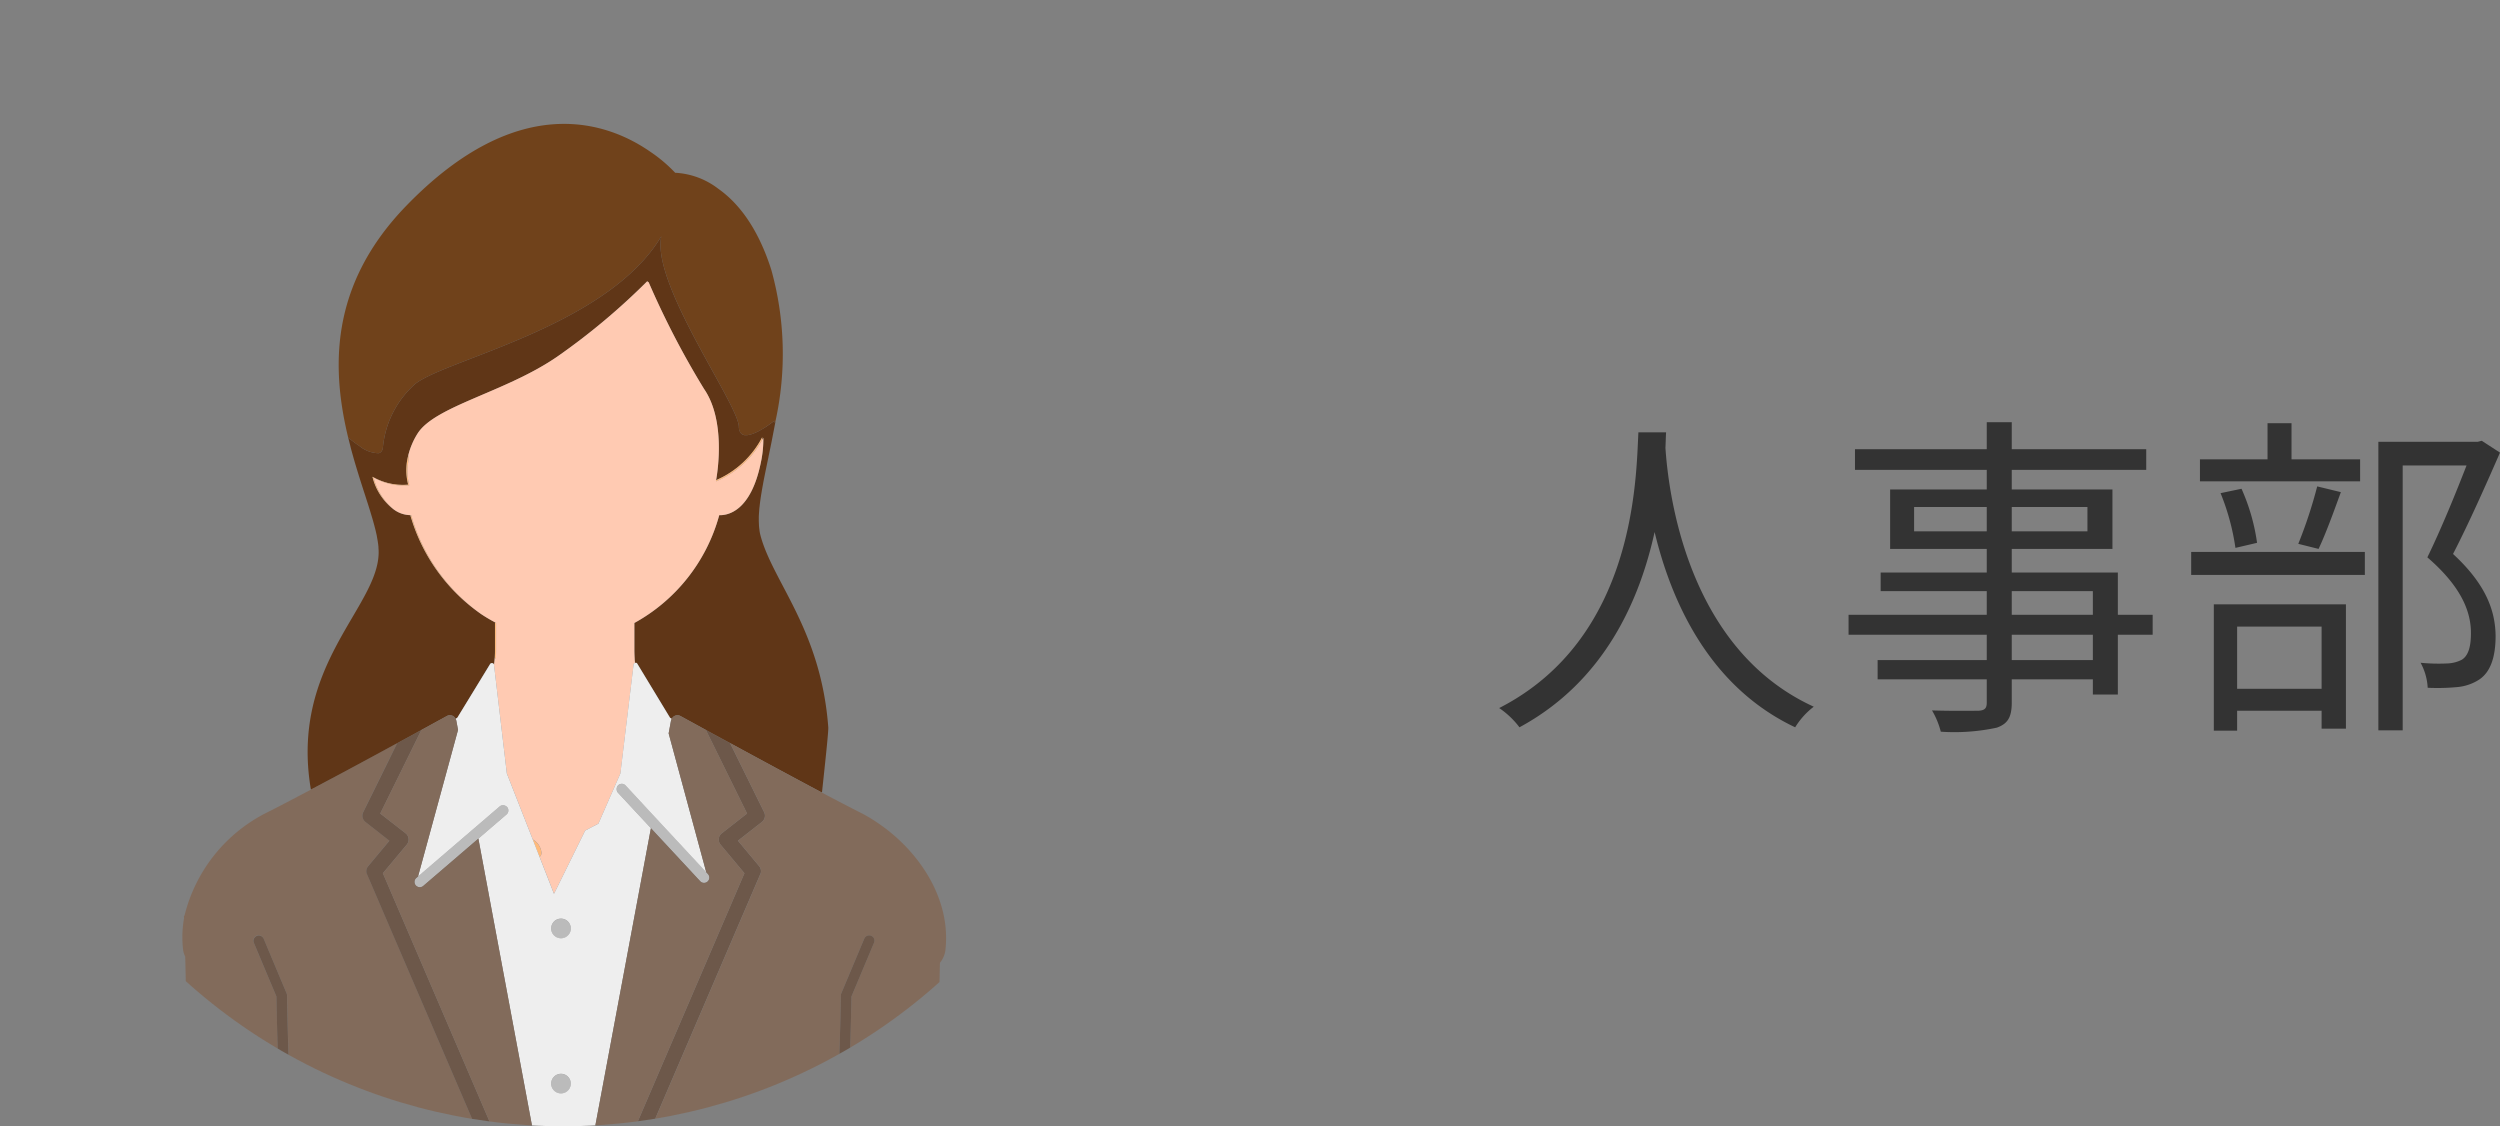 <svg xmlns="http://www.w3.org/2000/svg" xmlns:xlink="http://www.w3.org/1999/xlink" width="221.97" height="100" viewBox="0 0 221.97 100">
  <rect x="0" y="0" width="221.97" height="100" fill="#808080" stroke="none"/>
  <defs>
    <clipPath id="clip-path">
      <circle id="楕円形_150" data-name="楕円形 150" cx="50" cy="50" r="50" transform="translate(2699 13333)" fill="#bebebe" opacity="0.263"/>
    </clipPath>
  </defs>
  <g id="sp_voice_icn09" transform="translate(-97 -5801.604)">
    <path id="パス_12136" data-name="パス 12136" d="M13.47-24.18C13.26-20.22,13.26-5.91,1.11.3a7.592,7.592,0,0,1,1.8,1.71c7.59-4.11,10.68-11.34,12-17.34,1.44,6,4.74,13.68,12.48,17.34A6.725,6.725,0,0,1,29.04.18C17.76-4.98,16.14-18.84,15.87-22.8c.03-.51.03-.99.06-1.38ZM53.82-3.96h-7.2V-6.21h7.2Zm-7.2-6.12h7.2v2.1h-7.2Zm-8.67-5.31v-2.16H44.4v2.16Zm15.39-2.16v2.16H46.62v-2.16Zm5.79,9.57H56.04v-3.75H46.62v-2.1h8.94v-5.28H46.62v-1.74H58.56v-1.83H46.62v-2.4H44.4v2.4H32.7v1.83H44.4v1.74H35.82v5.28H44.4v2.1H34.98v1.65H44.4v2.1H32.13v1.77H44.4v2.25H34.71v1.71H44.4V-.18c0,.51-.18.69-.75.72-.51,0-2.31.03-4.11-.03a7.4,7.4,0,0,1,.78,1.89,17.913,17.913,0,0,0,4.98-.36c.9-.33,1.32-.84,1.32-2.22V-2.25h7.2V-.9h2.22V-6.21h3.09Zm18.42-13.8H71.46v-3.21H69.33v3.21h-6v1.95H77.55Zm-3.69,7.95c.63-1.32,1.35-3.3,1.98-5.04l-2.1-.51a40.593,40.593,0,0,1-1.68,5.1Zm-5.46-.54a17.767,17.767,0,0,0-1.38-4.8l-1.86.39a20.739,20.739,0,0,1,1.32,4.86Zm5.73,7.44v5.52h-7.5V-6.93ZM64.56,2.31h2.07V.54h7.5V2.13h2.16V-8.91H64.56ZM62.55-11.52H77.97v-2.04H62.55Zm25.8-11.91-.36.09H79.17V2.28h2.16V-21.24H87c-.93,2.4-2.25,5.64-3.48,8.16,3.03,2.61,3.87,4.83,3.87,6.72,0,1.08-.18,1.98-.81,2.37a3.04,3.04,0,0,1-1.29.33,16.541,16.541,0,0,1-2.37-.06,5.185,5.185,0,0,1,.63,2.22,18.514,18.514,0,0,0,2.61-.06,4.3,4.3,0,0,0,1.95-.66c1.05-.69,1.47-2.07,1.47-3.9-.03-2.13-.78-4.5-3.78-7.26,1.41-2.73,2.94-6.18,4.17-9Z" transform="translate(229 5864.17)" fill="#333"/>
    <g id="マスクグループ_238" data-name="マスクグループ 238" transform="translate(-2602 -7531.396)" clip-path="url(#clip-path)">
      <g id="レイヤー_2" data-name="レイヤー 2" transform="translate(2715.191 13344)">
        <g id="main" transform="translate(0.001 0)">
          <path id="パス_5560" data-name="パス 5560" d="M7.821,14.232h0Z" transform="translate(7.889 14.36)" fill="none"/>
          <path id="パス_5561" data-name="パス 5561" d="M26.232,13.152h0l-.036.029Z" transform="translate(26.429 13.271)" fill="none"/>
          <path id="パス_5562" data-name="パス 5562" d="M26.216,13.152h0Z" transform="translate(26.447 13.27)" fill="#70421b"/>
          <path id="パス_5563" data-name="パス 5563" d="M25.977,14.707c.046-.222.091-.443.137-.668-.043.213-.085.417-.128.626Z" transform="translate(26.208 14.165)" fill="#70421b"/>
          <path id="パス_5564" data-name="パス 5564" d="M25.887,14.9l.039-.192v.017C25.912,14.784,25.9,14.844,25.887,14.9Z" transform="translate(26.118 14.841)" fill="#70421b"/>
          <path id="パス_5565" data-name="パス 5565" d="M10.033,14.979c-.014-.113-.032-.222-.044-.336C10,14.757,10.019,14.866,10.033,14.979Z" transform="translate(10.077 14.775)" fill="#603617"/>
          <path id="パス_5566" data-name="パス 5566" d="M33.487,78.8,18.8,44.6l-.067-.155L16.353,38.9a.706.706,0,0,1,.144-.614l1.882-2.259-2.127-1.664a.705.705,0,0,1-.2-.866l2.167-4.4.853-1.729c-2.392,1.3-5.236,2.84-7.647,4.122-1.539.817-2.9,1.531-3.856,2.009A13.974,13.974,0,0,0,.187,42.7H.142a2.192,2.192,0,0,0,.007.222A9.634,9.634,0,0,0,.063,45.7a2.027,2.027,0,0,0,.191.628C.411,52.139.4,57.922.314,63.7.3,64.876.273,66.043.248,67.216c1.212,3.773,4.089,6.46,10.2,6.9.235.115.486.213.725.326A51.038,51.038,0,0,1,9.3,66.891c-.753-5.51-.926-15.929-.942-17.018l-.068-.163L7.522,47.9,6.349,45.1a.47.47,0,1,1,.866-.364L8.6,48.024,9.263,49.6a.482.482,0,0,1,.037.176c0,.107.15,11.263.934,17a55.655,55.655,0,0,0,2.085,8.189c5.8,2.482,12.807,3.868,21.267,3.905l-.026-.06Z" transform="translate(-0.001 27.612)" fill="#826b5b"/>
          <path id="パス_5567" data-name="パス 5567" d="M26.32,79.375h-.126L40.7,45.6l.257-.6,2.369-5.515a.7.7,0,0,0-.144-.614L41.3,36.613l2.127-1.664a.706.706,0,0,0,.2-.866l-2.169-4.4-.853-1.729-1-.544-.172-.094-.557-.3-.4-.22a.5.5,0,0,0,.015.053l.691,1.4L42.113,34.2l-2.245,1.756a.706.706,0,0,0-.107,1.006L41.881,39.5,25.857,76.8h0l-.029.153L25.8,76.8h0L9.779,39.5,11.9,36.958a.706.706,0,0,0-.107-1.006L9.545,34.2l2.928-5.946.691-1.4a.5.5,0,0,0,.015-.053L12.8,27l-.581.32-.185.1-.99.539L10.2,29.687l-2.167,4.4a.705.705,0,0,0,.2.866l2.127,1.664L8.471,38.879a.706.706,0,0,0-.144.614l2.38,5.547.067.155L25.461,79.375h.068l.026.06c.117,0,.228.007.346.007.135,0,.262-.007.4-.009Z" transform="translate(8.025 27.032)" fill="#6d584a"/>
          <path id="パス_5568" data-name="パス 5568" d="M7.909,27.98c.174.14.481.379.832.612h0a2.773,2.773,0,0,0,1.719.649.452.452,0,0,0,.3-.242.823.823,0,0,0,.074-.241,8.6,8.6,0,0,1,2.7-5.515c2.19-2.19,17.131-5.045,22.02-13.259-.9,4.224,6.845,14.9,6.883,16.9a1.325,1.325,0,0,0,.043.32.393.393,0,0,0,.025.052.679.679,0,0,0,.08.175.441.441,0,0,0,.053.047.466.466,0,0,0,.107.095.56.56,0,0,0,.071.023.621.621,0,0,0,.132.044h.069a1.13,1.13,0,0,0,.171,0,.553.553,0,0,0,.068-.014,1.544,1.544,0,0,0,.2-.038.225.225,0,0,0,.055-.018c.076-.022.151-.047.229-.078l.03-.013c.086-.035.175-.074.263-.116h.009c.193-.095.386-.2.566-.314l.033-.021c.08-.05.158-.1.233-.148l.018-.012c.077-.051.15-.107.213-.149l.016-.012c.066-.046.129-.091.183-.131l.039-.03.112-.083c.037-.028.065-.05.087-.068l.012-.009.036-.029h0c-.011.058-.022.107-.032.167l.079-.062.012-.009.036-.029a27.79,27.79,0,0,0-.359-13.45c-1.244-3.928-3.064-6.053-4.7-7.205a6.848,6.848,0,0,0-3.84-1.429A13.028,13.028,0,0,0,34.59,2.482C30.964-.045,23.014-3.152,12.909,7.274,6.011,14.39,6.3,21.831,7.753,27.853l.087.071Z" transform="translate(6.969 0)" fill="#70421b"/>
          <path id="パス_5569" data-name="パス 5569" d="M25.937,14.632l-.009.043c.046-.223.091-.444.137-.669C26.022,14.217,25.98,14.423,25.937,14.632Z" transform="translate(26.159 14.132)" fill="#70421b"/>
          <path id="パス_5570" data-name="パス 5570" d="M25.839,14.868c.014-.063.027-.13.041-.193v.017Z" transform="translate(26.069 14.807)" fill="#70421b"/>
          <path id="パス_5571" data-name="パス 5571" d="M8.761,18.605c-.384-1.2-.819-2.515-1.219-3.932C7.942,16.089,8.377,17.409,8.761,18.605Z" transform="translate(7.608 14.806)" fill="#70421b"/>
          <path id="パス_5572" data-name="パス 5572" d="M13.489,49.967l.99-.539.185-.1.581-.32,2.667-1.459a.55.55,0,0,1,.762.257l.156-.107,2.9-4.758a.191.191,0,0,1,.353.077v.03a.842.842,0,0,1,.009-.091h0c.02-.175.042-.345.052-.54,0-.092.009-.187.013-.283.006-.174.011-.352.011-.541V39.236a13.344,13.344,0,0,1-1.216-.721,16.07,16.07,0,0,1-6.293-8.753l-.012-.039a2.535,2.535,0,0,1-1.493-.525,5.227,5.227,0,0,1-1.867-2.885,5.455,5.455,0,0,0,3.174.7,5.053,5.053,0,0,1,.012-2.613,6.576,6.576,0,0,1,.81-1.9c1.525-2.464,7.861-3.7,12.438-6.864A59.43,59.43,0,0,0,35.7,8.94l.05.114.047-.048a75.876,75.876,0,0,0,4.928,9.5c1.937,2.8,1.211,7.36,1.076,8.1h.011A8.345,8.345,0,0,0,45.9,22.8c0,.075,0,.157,0,.236.032-.059.069-.107.1-.169a9.843,9.843,0,0,1-.213,2.143c-.88,4.4-2.956,4.741-3.7,4.717-.012.035-.021.071-.033.107A15.6,15.6,0,0,1,34.548,39.3v2.368c0,.189,0,.366.012.54,0,.1.007.191.013.284.006.129.021.241.034.357a.147.147,0,0,1,.2.053l2.908,4.8.157.107a.554.554,0,0,1,.765-.256c.592.32,1.546.847,2.691,1.472l.557.3.172.094,1,.544c2.526,1.374,5.555,3.012,8.047,4.334l.1.051c.244-2.267.587-5.416.561-5.775-.64-8.64-4.882-12.865-6.008-17a3.947,3.947,0,0,1-.089-.412c-.009-.05-.012-.107-.019-.155-.013-.1-.026-.191-.033-.29-.005-.065-.006-.133-.01-.2,0-.091-.01-.181-.011-.276V30.01c0-.078,0-.179.006-.272s.011-.175.017-.263.012-.178.019-.269.021-.2.033-.3c.01-.085.018-.17.029-.257.014-.113.031-.228.047-.345.012-.079.022-.158.035-.238.019-.131.042-.266.065-.4.011-.065.021-.13.033-.2.028-.159.057-.32.087-.483l.022-.125c.138-.726.3-1.5.47-2.315v-.015c.047-.221.092-.446.139-.672l.009-.042c.043-.213.085-.415.128-.626.007-.039.015-.076.023-.115v-.007c.107-.541.213-1.092.32-1.66h0l-.036.029-.012.009-.079.062c.01-.058.021-.107.032-.167h0l-.036.029-.012.009c-.022.018-.05.041-.087.068l-.112.083-.039.03c-.054.041-.117.085-.183.131l-.016.012c-.068.048-.142.1-.213.149l-.025.013c-.075.049-.153.1-.233.148l-.033.021c-.18.107-.373.219-.566.314h-.009c-.089.043-.177.081-.263.116l-.03.013c-.078.031-.154.055-.229.078a.28.28,0,0,0-.055.018,1.545,1.545,0,0,1-.2.038.484.484,0,0,0-.068.014,1.131,1.131,0,0,1-.171,0h-.069a.621.621,0,0,1-.132-.044.559.559,0,0,1-.071-.023.466.466,0,0,1-.107-.095.441.441,0,0,1-.053-.047.68.68,0,0,1-.08-.175.393.393,0,0,1-.025-.052,1.325,1.325,0,0,1-.043-.32c-.038-1.995-7.787-12.672-6.883-16.9-4.889,8.213-19.83,11.069-22.02,13.259a8.6,8.6,0,0,0-2.7,5.515.824.824,0,0,1-.074.241.452.452,0,0,1-.3.242,2.773,2.773,0,0,1-1.719-.649h0c-.351-.234-.658-.473-.832-.612l-.068-.055-.086-.071h0q.1.4.2.79v.02c.067.255.137.509.207.758l.014.052c.4,1.417.835,2.734,1.219,3.932.017.052.035.107.051.158.029.092.059.182.087.273l.15.479c.015.05.03.1.046.15l.134.447.028.091c.049.169.095.332.139.494.011.037.021.076.031.113.044.161.084.32.122.471.007.03.014.06.02.09.037.153.07.3.1.449v.027c.03.15.055.294.078.437a.761.761,0,0,0,.012.082c.02.137.036.271.048.4v.073c.011.133.017.263.017.388,0,4.89-7.893,9.993-6.017,21.072C8.252,52.806,11.1,51.268,13.489,49.967ZM46.323,24.659l.036-.176v-.017C46.35,24.531,46.337,24.6,46.323,24.659Zm.179-.869.009-.043c.043-.213.085-.415.128-.626C46.593,23.345,46.548,23.571,46.5,23.789Z" transform="translate(5.585 5.017)" fill="#603617"/>
          <path id="パス_5573" data-name="パス 5573" d="M16.265,32.826a1.543,1.543,0,0,0-.782-1.2l.61,1.558a.464.464,0,0,0,.172-.355Z" transform="translate(15.62 31.906)" fill="#ffba7b"/>
          <path id="パス_5574" data-name="パス 5574" d="M13.907,25.249c0-.082.009-.166.011-.253.007-.174.012-.352.012-.541V22.087c-.033-.017-.063-.039-.1-.057v2.355c0,.189,0,.367-.011.541,0,.1-.007.191-.013.283A.41.41,0,0,0,13.907,25.249Z" transform="translate(13.931 22.229)" fill="#ffba7b"/>
          <path id="パス_5575" data-name="パス 5575" d="M23.708,17.725a8.4,8.4,0,0,0,3.984-3.643c0-.079,0-.161,0-.236a8.345,8.345,0,0,1-4.084,3.811c-.007.039-.018.076-.026.115A1.344,1.344,0,0,0,23.708,17.725Z" transform="translate(23.792 13.971)" fill="#ffba7b"/>
          <path id="パス_5576" data-name="パス 5576" d="M10.186,17.4c-.012-.035-.02-.071-.032-.107h-.077l.012.039a16.07,16.07,0,0,0,6.293,8.753,16.107,16.107,0,0,1-6.2-8.686Z" transform="translate(10.166 17.45)" fill="#ffba7b"/>
          <path id="パス_5577" data-name="パス 5577" d="M8.5,16.627a5.46,5.46,0,0,0,3.174.7,5.023,5.023,0,0,1-.042-2.347h0c-.014-.113-.032-.222-.044-.336a5.053,5.053,0,0,0-.012,2.613,5.455,5.455,0,0,1-3.174-.7,5.227,5.227,0,0,0,1.867,2.885A5.374,5.374,0,0,1,8.5,16.627Z" transform="translate(8.477 14.774)" fill="#ffba7b"/>
          <path id="パス_5578" data-name="パス 5578" d="M20.286,50.661l2.3,5.857a1.543,1.543,0,0,1,.782,1.2.464.464,0,0,1-.172.355l1.28,3.276,2.768-5.616,1.173-.613,1.957-4.462,1.173-9.687a.167.167,0,0,1,.036-.076.165.165,0,0,1,.085-.045c-.013-.116-.028-.228-.034-.357,0-.093-.009-.188-.013-.284-.006-.174-.012-.351-.012-.54V37.3a15.6,15.6,0,0,0,7.506-9.464c.012-.035.021-.071.033-.107.74.025,2.816-.32,3.7-4.717a9.842,9.842,0,0,0,.213-2.143c-.03.06-.067.107-.1.169a8.4,8.4,0,0,1-3.984,3.643c-.074.031-.114.045-.123.048.007-.039.018-.076.026-.115h-.011c.134-.739.861-5.3-1.076-8.1a75.873,75.873,0,0,1-4.928-9.5l-.047.048-.05-.114a59.429,59.429,0,0,1-7.979,6.687c-4.576,3.168-10.912,4.4-12.438,6.864a6.576,6.576,0,0,0-.81,1.9c.012.114.03.223.044.336h0a5.023,5.023,0,0,0,.042,2.347,5.46,5.46,0,0,1-3.174-.7,5.374,5.374,0,0,0,1.77,2.819,2.535,2.535,0,0,0,1.493.525h.077c.012.035.02.071.032.107a16.107,16.107,0,0,0,6.192,8.686,13.343,13.343,0,0,0,1.216.721c.034.017.064.039.1.057v2.368c0,.189,0,.367-.012.541,0,.086-.006.171-.011.253-.032-.014-.066-.023-.1-.037-.011.2-.032.365-.052.54a.331.331,0,0,1-.009.091Z" transform="translate(8.522 7.011)" fill="#ffcab2"/>
          <path id="パス_5579" data-name="パス 5579" d="M16.3,36a.873.873,0,1,0,.873-.87A.873.873,0,0,0,16.3,36Z" transform="translate(16.445 35.442)" fill="#bbb"/>
          <path id="パス_5580" data-name="パス 5580" d="M17.174,43.727a.871.871,0,1,0-.617-.255A.871.871,0,0,0,17.174,43.727Z" transform="translate(16.445 42.362)" fill="#bbb"/>
          <path id="パス_5581" data-name="パス 5581" d="M10.374,37.23a.47.47,0,0,0,.662.05l4.894-4.2,2.5-2.147a.467.467,0,0,0,.05-.661.387.387,0,0,0-.087-.068.463.463,0,0,0-.574.017l-2.09,1.794-5.156,4.425-.149.129a.469.469,0,0,0-.051.662Z" transform="translate(10.351 30.381)" fill="#bbb"/>
          <path id="パス_5582" data-name="パス 5582" d="M20,29.316a.469.469,0,0,0-.662-.025.5.5,0,0,0-.025.663l2.927,3.151,4.373,4.705a.469.469,0,1,0,.687-.639l-.146-.157-4.7-5.057Z" transform="translate(19.363 29.429)" fill="#bbb"/>
          <path id="パス_5583" data-name="パス 5583" d="M31.09,38.5l-2.929-3.151a.5.5,0,0,1,.025-.663.469.469,0,0,1,.662.025L31.3,37.355,36,42.412,32.665,30.084l.213-1.152a.544.544,0,0,1,.061-.137l-.157-.107-2.908-4.8a.147.147,0,0,0-.2-.053.165.165,0,0,0-.085.045.168.168,0,0,0-.036.076l-1.173,9.687L26.427,38.1l-1.173.613-2.768,5.616-1.28-3.276L20.6,39.5l-2.3-5.857-1.133-9.6a.842.842,0,0,1,.009-.091h0a.331.331,0,0,1-.009.091v-.03a.191.191,0,0,0-.353-.077l-2.908,4.755-.156.107a.6.6,0,0,1,.06.133l.158.845L10.417,42.789l5.156-4.425,2.09-1.794a.463.463,0,0,1,.574-.017.387.387,0,0,1,.087.068.467.467,0,0,1-.05.661l-2.5,2.146L23.316,79.8h0l.028.153.029-.153h0Zm-7.109,8.9a.873.873,0,1,1-.871-.87.873.873,0,0,1,.871.87Zm-.871,12.907a.871.871,0,1,1-.617.254.871.871,0,0,1,.617-.254Z" transform="translate(10.509 24.032)" fill="#eee"/>
          <path id="パス_5584" data-name="パス 5584" d="M31.449,27.369,32.3,29.1l2.169,4.4a.706.706,0,0,1-.2.866L32.146,36.03l1.882,2.259a.7.7,0,0,1,.144.614L31.8,44.419l-.257.6L17.038,78.792h.117l-.025.059A54.329,54.329,0,0,0,38.242,75a56.107,56.107,0,0,0,2.1-8.237c.784-5.732.933-16.883.934-17a.481.481,0,0,1,.036-.176l.663-1.579,1.38-3.284a.469.469,0,0,1,.865.364l-1.173,2.788L42.284,49.7l-.071.171c-.016,1.089-.189,11.507-.942,17.018a51.5,51.5,0,0,1-1.891,7.6c.269-.125.551-.238.816-.367,5.528-.34,8.462-2.482,9.92-5.6-.039-1.582-.076-3.163-.087-4.746-.086-5.63-.1-11.259.045-16.91a2.167,2.167,0,0,0,.481-1.092c.549-4.669-2.464-8.945-6.005-11.323a13.779,13.779,0,0,0-1.6-.947c-.848-.427-2.027-1.039-3.357-1.745l-.1-.051C37,30.381,33.97,28.743,31.449,27.369Z" transform="translate(17.19 27.615)" fill="#826b5b"/>
          <path id="パス_5585" data-name="パス 5585" d="M17.458,37.09l-4.894,4.2a.469.469,0,1,1-.611-.713l.149-.129,3.551-13.014-.158-.845a.6.6,0,0,0-.06-.133.55.55,0,0,0-.762-.257L12.007,27.66l.374-.2a.5.5,0,0,1-.015.053l-.691,1.4L8.746,34.858,11,36.617a.706.706,0,0,1,.107,1.006L8.981,40.167,25,77.457Z" transform="translate(8.823 26.37)" fill="#826b5b"/>
          <path id="パス_5586" data-name="パス 5586" d="M26.434,26.457a.544.544,0,0,0-.061.137l-.213,1.152L29.5,40.074l.146.157a.47.47,0,0,1-.343.789.464.464,0,0,1-.343-.15l-4.373-4.705L16.866,77.457l16.02-37.293L30.77,37.62a.706.706,0,0,1,.107-1.006l2.245-1.756-2.928-5.949-.691-1.4a.5.5,0,0,1-.015-.053l.4.22c-1.146-.625-2.1-1.148-2.691-1.472a.554.554,0,0,0-.765.256Z" transform="translate(17.016 26.37)" fill="#826b5b"/>
          <path id="パス_5587" data-name="パス 5587" d="M6.124,41.191a.482.482,0,0,0-.037-.176l-.661-1.573-1.381-3.29a.47.47,0,0,0-.866.364l1.173,2.8.765,1.813.068.163c.016,1.089.189,11.507.942,17.018A51.037,51.037,0,0,0,8,65.857c.375.175.753.348,1.139.513a55.654,55.654,0,0,1-2.085-8.189C6.275,52.455,6.125,41.3,6.124,41.191Z" transform="translate(3.168 36.186)" fill="#6d584a"/>
          <path id="パス_5588" data-name="パス 5588" d="M31.565,41.291l.071-.171L32.4,39.3l1.173-2.788a.469.469,0,0,0-.865-.364l-1.382,3.29-.663,1.579a.481.481,0,0,0-.036.176c0,.107-.15,11.263-.934,17a56.106,56.106,0,0,1-2.1,8.237c.387-.164.763-.338,1.139-.512a51.5,51.5,0,0,0,1.891-7.6C31.376,52.8,31.549,42.38,31.565,41.291Z" transform="translate(27.839 36.191)" fill="#6d584a"/>
        </g>
      </g>
    </g>
  </g>
</svg>
